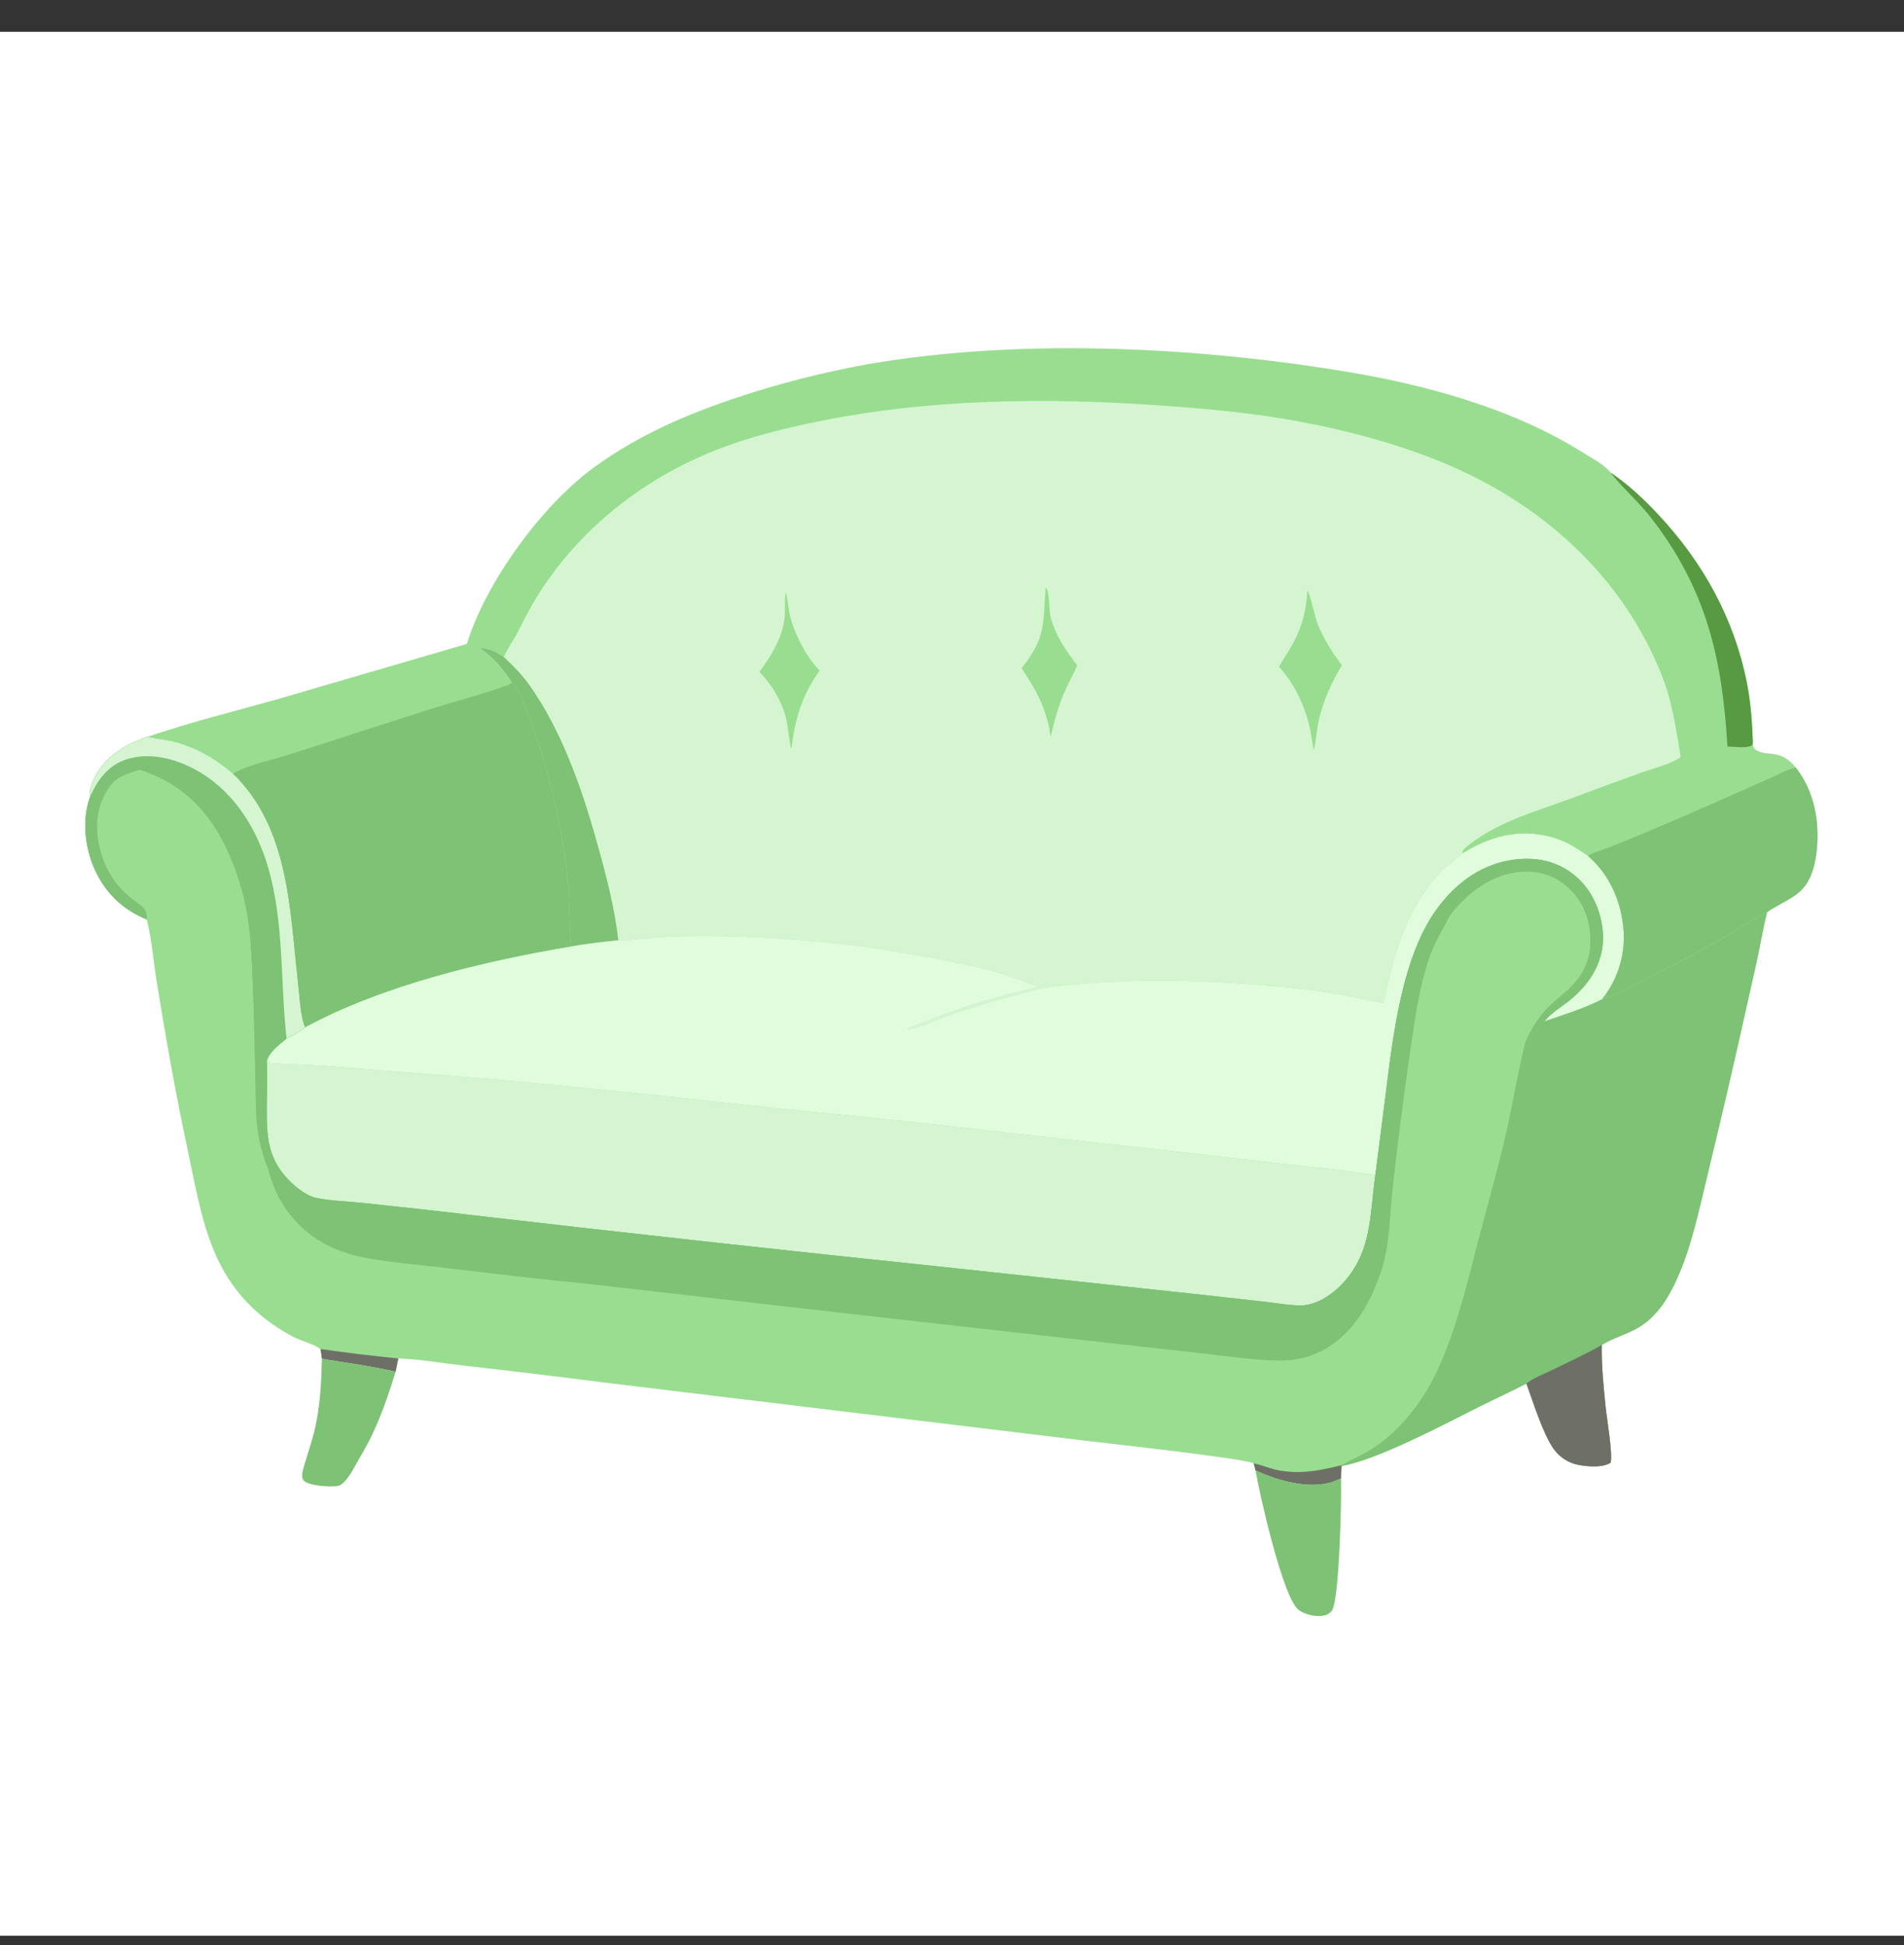<svg width="46" height="47" viewBox="0 0 46 47" fill="none" xmlns="http://www.w3.org/2000/svg">
<rect x="0" y="0" width="46" height="47" fill="#333333" stroke="none"/>
<g clip-path="url(#clip0_1835_89864)">
<path d="M0 0.769H46V46.769H0V0.769Z" fill="white"/>
<path d="M11.28 15.559C11.736 14.072 13.084 12.217 14.344 11.299C15.437 10.502 16.611 10.001 17.888 9.579C18.38 9.418 18.877 9.273 19.378 9.145C19.88 9.018 20.386 8.907 20.895 8.813C24.544 8.17 28.741 8.369 32.388 8.958C34.398 9.283 36.527 9.853 38.26 10.947C38.453 11.069 38.776 11.236 38.906 11.417C39.335 11.702 39.722 12.067 40.072 12.443C41.145 13.592 41.896 14.945 42.203 16.496C42.297 16.969 42.332 17.446 42.347 17.927C42.356 18.008 42.342 18.061 42.414 18.113C42.67 18.299 43.007 18.072 43.386 18.547C43.84 19.124 43.971 19.878 43.885 20.598C43.84 20.972 43.731 21.355 43.419 21.595C43.194 21.769 42.919 21.874 42.691 22.041C42.609 22.366 42.553 22.698 42.485 23.026C42.4 23.437 42.302 23.847 42.212 24.257C41.912 25.606 41.599 26.953 41.275 28.296C41.064 29.154 40.882 30.084 40.519 30.891C40.31 31.355 40.04 31.802 39.594 32.07C39.311 32.24 38.974 32.325 38.699 32.495C38.688 32.998 38.742 33.496 38.791 33.996C38.818 34.27 38.966 35.115 38.912 35.34C38.72 35.468 38.345 35.436 38.125 35.391C38.109 35.388 38.094 35.385 38.079 35.381C38.064 35.377 38.049 35.373 38.035 35.368C38.02 35.364 38.005 35.358 37.99 35.353C37.976 35.348 37.961 35.342 37.947 35.336C37.933 35.33 37.919 35.324 37.904 35.317C37.89 35.31 37.877 35.303 37.863 35.296C37.849 35.289 37.836 35.281 37.822 35.273C37.809 35.265 37.796 35.257 37.783 35.248C37.77 35.239 37.758 35.23 37.745 35.221C37.733 35.212 37.72 35.202 37.708 35.193C37.696 35.183 37.685 35.172 37.673 35.162C37.662 35.152 37.65 35.141 37.639 35.13C37.628 35.119 37.618 35.108 37.607 35.096C37.597 35.085 37.587 35.073 37.577 35.061C37.567 35.049 37.557 35.037 37.548 35.024C37.539 35.012 37.53 34.999 37.521 34.986C37.261 34.596 37.044 33.885 36.878 33.428C36.497 33.628 36.104 33.804 35.719 33.997C34.884 34.416 33.281 35.271 32.411 35.421L32.398 35.72C32.341 35.748 32.282 35.774 32.223 35.795C31.637 35.999 30.87 35.776 30.332 35.525L30.289 35.357C30.049 35.232 26.759 34.875 26.174 34.803L14.593 33.402C13.454 33.256 12.314 33.119 11.174 32.991C10.661 32.932 10.137 32.839 9.623 32.821L9.557 33.142C8.971 33.009 8.369 32.93 7.777 32.831C7.77 32.752 7.754 32.672 7.742 32.593C7.592 32.48 7.35 32.418 7.176 32.341C7.049 32.285 6.928 32.215 6.81 32.143C6.2 31.769 5.706 31.262 5.365 30.633C4.907 29.785 4.75 28.785 4.549 27.852C4.256 26.488 4.015 25.124 3.791 23.747C3.714 23.279 3.669 22.707 3.557 22.258L3.546 22.215C2.963 21.974 2.547 21.578 2.286 20.999C2.047 20.467 1.976 19.792 2.182 19.239C2.158 19.086 2.217 18.927 2.284 18.79C2.531 18.288 3.053 17.969 3.568 17.802C4.599 17.449 5.668 17.188 6.715 16.891L11.28 15.559Z" fill="#D5F5D1"/>
<path d="M2.182 19.239C2.158 19.086 2.217 18.927 2.284 18.79C2.531 18.288 3.053 17.969 3.568 17.801L3.593 17.807C3.772 17.848 3.954 17.861 4.134 17.902C4.698 18.032 5.191 18.319 5.629 18.69C6.987 20.009 6.998 21.965 7.198 23.717C7.233 24.018 7.256 24.561 7.372 24.819C9.248 23.801 11.715 23.215 13.81 22.863C14.184 22.796 14.561 22.757 14.938 22.715C15.275 22.725 15.64 22.664 15.979 22.64C16.374 22.612 16.776 22.615 17.172 22.615C17.668 22.619 18.163 22.635 18.657 22.663C19.151 22.692 19.645 22.733 20.137 22.786C20.63 22.839 21.12 22.905 21.61 22.983C22.099 23.061 22.585 23.151 23.07 23.254C23.409 23.328 23.755 23.392 24.088 23.49C24.432 23.59 24.771 23.721 25.105 23.851C24.094 24.052 22.888 24.445 21.942 24.849L21.942 24.868C22.106 24.87 22.856 24.548 23.075 24.478C23.727 24.269 24.403 24.064 25.068 23.901C25.48 23.8 25.939 23.791 26.361 23.756C27.548 23.657 28.71 23.679 29.896 23.759C30.636 23.81 31.367 23.87 32.102 23.981C32.544 24.048 32.982 24.157 33.423 24.236C33.484 24.026 33.519 23.804 33.572 23.591C33.807 22.65 34.134 21.763 34.822 21.052C34.977 20.892 35.172 20.766 35.338 20.615C35.99 20.212 36.657 20.027 37.419 20.207C37.78 20.292 38.062 20.467 38.363 20.677C38.901 21.147 39.182 21.803 39.227 22.515C39.23 22.551 39.231 22.588 39.231 22.624C39.232 22.661 39.231 22.697 39.23 22.734C39.229 22.77 39.227 22.807 39.224 22.843C39.221 22.88 39.217 22.916 39.212 22.952C39.208 22.988 39.202 23.024 39.196 23.06C39.19 23.096 39.182 23.132 39.175 23.168C39.166 23.203 39.158 23.239 39.148 23.274C39.139 23.309 39.128 23.344 39.117 23.379C39.106 23.414 39.094 23.448 39.081 23.483C39.068 23.517 39.055 23.551 39.04 23.584C39.026 23.618 39.011 23.651 38.995 23.684C38.979 23.717 38.963 23.749 38.945 23.781C38.928 23.813 38.91 23.845 38.891 23.876C38.872 23.908 38.853 23.939 38.832 23.969C38.812 23.999 38.791 24.029 38.77 24.059C38.748 24.088 38.725 24.117 38.703 24.145C39.186 23.976 39.651 23.713 40.104 23.477C40.589 23.224 41.08 22.981 41.552 22.704C41.929 22.484 42.3 22.234 42.691 22.041C42.609 22.366 42.553 22.698 42.485 23.026C42.4 23.437 42.302 23.846 42.212 24.257C41.912 25.606 41.599 26.953 41.275 28.296C41.064 29.154 40.882 30.084 40.519 30.89C40.31 31.354 40.04 31.802 39.594 32.069C39.311 32.239 38.974 32.325 38.699 32.495C38.688 32.998 38.742 33.496 38.791 33.996C38.818 34.27 38.966 35.115 38.912 35.34C38.72 35.467 38.345 35.435 38.125 35.391C38.109 35.388 38.094 35.385 38.079 35.381C38.064 35.377 38.049 35.373 38.035 35.368C38.02 35.363 38.005 35.358 37.99 35.353C37.976 35.348 37.961 35.342 37.947 35.336C37.933 35.33 37.919 35.324 37.904 35.317C37.89 35.31 37.877 35.303 37.863 35.296C37.849 35.289 37.836 35.281 37.822 35.273C37.809 35.265 37.796 35.257 37.783 35.248C37.77 35.239 37.758 35.23 37.745 35.221C37.733 35.212 37.72 35.202 37.708 35.192C37.696 35.182 37.685 35.172 37.673 35.162C37.662 35.151 37.65 35.141 37.639 35.13C37.628 35.119 37.618 35.108 37.607 35.096C37.597 35.085 37.587 35.073 37.577 35.061C37.567 35.049 37.557 35.037 37.548 35.024C37.539 35.012 37.53 34.999 37.521 34.986C37.261 34.595 37.044 33.885 36.878 33.428C36.497 33.628 36.104 33.804 35.719 33.997C34.884 34.416 33.281 35.27 32.411 35.421L32.398 35.72C32.341 35.747 32.282 35.774 32.223 35.794C31.637 35.999 30.87 35.776 30.332 35.525L30.289 35.357C30.049 35.231 26.759 34.875 26.174 34.803L14.593 33.402C13.454 33.256 12.314 33.119 11.174 32.991C10.661 32.932 10.137 32.839 9.623 32.821L9.557 33.142C8.971 33.008 8.369 32.929 7.777 32.83C7.77 32.751 7.754 32.672 7.742 32.593C7.592 32.48 7.35 32.418 7.176 32.341C7.049 32.285 6.928 32.215 6.81 32.142C6.2 31.768 5.706 31.262 5.365 30.632C4.907 29.785 4.75 28.785 4.549 27.852C4.256 26.488 4.015 25.124 3.791 23.747C3.714 23.279 3.669 22.707 3.557 22.258L3.546 22.215C2.963 21.974 2.547 21.578 2.286 20.998C2.047 20.466 1.976 19.792 2.182 19.239Z" fill="#99DE90"/>
<path d="M35.338 20.615C35.99 20.212 36.657 20.027 37.419 20.207C37.78 20.292 38.062 20.467 38.363 20.677C38.902 21.147 39.182 21.803 39.228 22.515C39.23 22.551 39.231 22.588 39.231 22.624C39.232 22.661 39.231 22.697 39.23 22.734C39.229 22.77 39.227 22.807 39.224 22.843C39.221 22.88 39.217 22.916 39.212 22.952C39.208 22.988 39.202 23.024 39.196 23.06C39.19 23.096 39.182 23.132 39.175 23.168C39.167 23.203 39.158 23.239 39.148 23.274C39.139 23.309 39.128 23.344 39.117 23.379C39.106 23.414 39.094 23.448 39.081 23.483C39.068 23.517 39.055 23.551 39.04 23.584C39.026 23.618 39.011 23.651 38.995 23.684C38.979 23.717 38.963 23.749 38.945 23.781C38.928 23.813 38.91 23.845 38.891 23.876C38.872 23.908 38.853 23.939 38.832 23.969C38.812 23.999 38.791 24.029 38.77 24.059C38.748 24.088 38.726 24.117 38.703 24.145C38.262 24.374 37.78 24.513 37.313 24.678C37.318 24.672 37.322 24.666 37.327 24.66C37.475 24.475 37.706 24.34 37.891 24.194C38.44 23.761 38.794 23.177 38.718 22.462C38.664 21.947 38.423 21.449 38.012 21.126C37.604 20.805 37.112 20.704 36.603 20.768C35.823 20.866 35.23 21.289 34.758 21.903C33.855 23.08 33.645 25.116 33.463 26.555L33.23 28.38C32.916 28.363 32.597 28.293 32.283 28.258C31.392 28.167 30.502 28.066 29.613 27.957L22.404 27.15C21.104 27.001 19.798 26.888 18.497 26.751C16.298 26.502 14.097 26.277 11.893 26.075L7.85 25.755C7.448 25.726 7.044 25.722 6.641 25.691C6.56 25.685 6.501 25.697 6.446 25.632C6.486 25.504 6.546 25.431 6.639 25.334C6.731 25.25 6.828 25.171 6.924 25.09C7.066 25.037 7.252 24.912 7.372 24.819C9.248 23.801 11.715 23.215 13.81 22.863C14.184 22.796 14.561 22.757 14.938 22.715C15.275 22.725 15.64 22.664 15.979 22.64C16.374 22.612 16.776 22.615 17.172 22.615C17.668 22.619 18.163 22.635 18.657 22.663C19.151 22.692 19.645 22.733 20.137 22.786C20.63 22.839 21.12 22.905 21.61 22.983C22.099 23.061 22.585 23.151 23.07 23.254C23.409 23.328 23.755 23.392 24.088 23.49C24.432 23.59 24.771 23.721 25.105 23.851C24.094 24.052 22.888 24.445 21.942 24.849L21.942 24.868C22.106 24.87 22.856 24.548 23.076 24.478C23.727 24.269 24.403 24.064 25.068 23.901C25.48 23.8 25.939 23.791 26.362 23.756C27.548 23.657 28.71 23.679 29.896 23.759C30.636 23.81 31.367 23.87 32.102 23.981C32.544 24.048 32.982 24.157 33.423 24.236C33.484 24.026 33.519 23.804 33.572 23.591C33.807 22.65 34.134 21.763 34.822 21.052C34.977 20.892 35.172 20.766 35.338 20.615Z" fill="#E0FCDC"/>
<path d="M33.23 28.38C33.089 29.367 33.155 30.251 32.419 31.031C32.186 31.277 31.8 31.535 31.452 31.54C31.158 31.545 30.837 31.484 30.544 31.451L28.804 31.258L22.813 30.614C19.027 30.22 15.245 29.804 11.464 29.366C10.572 29.259 9.68 29.16 8.786 29.067C8.414 29.027 8.005 29.019 7.641 28.944C7.425 28.899 7.189 28.719 7.032 28.568C6.467 28.026 6.44 27.483 6.445 26.749C6.447 26.377 6.455 26.004 6.446 25.632C6.501 25.697 6.56 25.685 6.641 25.691C7.044 25.722 7.448 25.726 7.85 25.755L11.893 26.074C14.097 26.277 16.298 26.502 18.497 26.751C19.798 26.888 21.104 27.001 22.404 27.15L29.613 27.957C30.502 28.066 31.392 28.167 32.283 28.258C32.597 28.292 32.916 28.362 33.23 28.38Z" fill="#D5F5D1"/>
<path d="M38.703 24.145C39.186 23.976 39.651 23.713 40.104 23.477C40.589 23.224 41.08 22.981 41.552 22.705C41.929 22.484 42.301 22.234 42.691 22.041C42.609 22.366 42.553 22.698 42.485 23.026C42.4 23.437 42.302 23.846 42.212 24.257C41.912 25.606 41.6 26.953 41.275 28.296C41.064 29.154 40.882 30.084 40.52 30.89C40.311 31.354 40.04 31.802 39.594 32.069C39.311 32.239 38.974 32.325 38.699 32.495C38.688 32.998 38.742 33.496 38.791 33.996C38.818 34.27 38.966 35.115 38.912 35.34C38.72 35.468 38.345 35.435 38.125 35.391C38.11 35.388 38.094 35.385 38.08 35.381C38.064 35.377 38.05 35.373 38.035 35.368C38.02 35.363 38.005 35.358 37.99 35.353C37.976 35.348 37.961 35.342 37.947 35.336C37.933 35.33 37.919 35.324 37.905 35.317C37.891 35.31 37.877 35.303 37.863 35.296C37.849 35.289 37.836 35.281 37.823 35.273C37.809 35.265 37.796 35.257 37.783 35.248C37.77 35.239 37.758 35.23 37.745 35.221C37.733 35.212 37.721 35.202 37.709 35.192C37.697 35.182 37.685 35.172 37.673 35.162C37.662 35.151 37.651 35.141 37.639 35.13C37.629 35.119 37.618 35.108 37.607 35.096C37.597 35.085 37.587 35.073 37.577 35.061C37.567 35.049 37.557 35.037 37.548 35.024C37.539 35.012 37.53 34.999 37.521 34.986C37.261 34.595 37.044 33.885 36.878 33.428C36.497 33.628 36.104 33.804 35.719 33.997C34.884 34.416 33.281 35.27 32.411 35.421L32.413 35.399C32.633 35.273 32.866 35.175 33.085 35.044C33.723 34.661 34.241 34.033 34.591 33.38C35.097 32.437 35.419 31.128 35.686 30.084C35.913 29.197 36.17 28.319 36.376 27.426C36.544 26.697 36.66 25.954 36.838 25.229C36.961 25.169 37.113 24.863 37.236 24.75C37.262 24.727 37.287 24.702 37.313 24.678C37.78 24.513 38.262 24.374 38.703 24.145Z" fill="#7EC275"/>
<path d="M36.878 33.428C37.047 33.291 37.308 33.194 37.503 33.099C37.904 32.904 38.312 32.717 38.699 32.495C38.688 32.998 38.742 33.496 38.791 33.996C38.818 34.27 38.966 35.115 38.912 35.34C38.72 35.467 38.345 35.435 38.125 35.391C38.11 35.388 38.094 35.385 38.08 35.381C38.064 35.377 38.05 35.373 38.035 35.368C38.02 35.363 38.005 35.358 37.99 35.353C37.976 35.348 37.961 35.342 37.947 35.336C37.933 35.33 37.919 35.324 37.905 35.317C37.891 35.31 37.877 35.303 37.863 35.296C37.849 35.289 37.836 35.281 37.823 35.273C37.809 35.265 37.796 35.257 37.783 35.248C37.77 35.239 37.758 35.23 37.745 35.221C37.733 35.212 37.721 35.202 37.709 35.192C37.697 35.182 37.685 35.172 37.673 35.162C37.662 35.151 37.651 35.141 37.639 35.13C37.629 35.119 37.618 35.108 37.607 35.096C37.597 35.085 37.587 35.073 37.577 35.061C37.567 35.049 37.557 35.037 37.548 35.024C37.539 35.012 37.53 34.999 37.521 34.986C37.261 34.595 37.044 33.885 36.878 33.428Z" fill="#6E7068"/>
<path d="M2.182 19.239C2.158 19.086 2.217 18.927 2.284 18.79C2.531 18.288 3.053 17.969 3.568 17.801L3.593 17.807C3.772 17.848 3.954 17.861 4.134 17.902C4.698 18.032 5.191 18.319 5.629 18.69C6.987 20.009 6.998 21.965 7.198 23.717C7.233 24.018 7.256 24.561 7.372 24.819C7.252 24.912 7.065 25.037 6.923 25.09C6.828 25.171 6.731 25.25 6.639 25.334C6.546 25.431 6.486 25.504 6.446 25.632C6.455 26.004 6.447 26.377 6.445 26.749C6.44 27.483 6.467 28.026 7.032 28.568C7.189 28.719 7.425 28.899 7.641 28.944C8.005 29.019 8.414 29.027 8.786 29.067C9.679 29.16 10.572 29.259 11.464 29.366C15.245 29.804 19.027 30.22 22.812 30.614L28.804 31.258L30.544 31.451C30.837 31.484 31.157 31.545 31.452 31.54C31.8 31.535 32.186 31.277 32.419 31.031C33.155 30.251 33.088 29.367 33.23 28.38L33.463 26.555C33.645 25.116 33.855 23.08 34.758 21.903C35.23 21.289 35.823 20.866 36.603 20.768C37.112 20.704 37.604 20.805 38.012 21.126C38.423 21.449 38.664 21.947 38.718 22.462C38.794 23.177 38.44 23.761 37.891 24.194C37.705 24.34 37.475 24.475 37.327 24.66C37.322 24.666 37.318 24.672 37.313 24.678C37.287 24.702 37.262 24.726 37.236 24.75C37.113 24.863 36.96 25.169 36.838 25.229C36.889 25.075 36.976 24.926 37.059 24.787C37.417 24.188 37.776 24.105 38.132 23.64C38.397 23.296 38.467 22.866 38.406 22.442C38.34 21.985 38.124 21.604 37.749 21.33C37.403 21.078 36.996 21.014 36.58 21.081C35.953 21.183 35.371 21.643 35.012 22.149C34.857 22.462 34.673 22.745 34.554 23.076C34.282 23.835 34.177 24.672 34.06 25.466C33.904 26.552 33.765 27.64 33.644 28.729C33.573 29.356 33.58 30.043 33.388 30.647C33.096 31.571 32.585 32.443 31.618 32.769C31.258 32.891 30.899 32.882 30.524 32.857C30.01 32.824 29.495 32.751 28.983 32.691L27.087 32.481L20.846 31.779L14.261 31.027C13.093 30.908 11.926 30.777 10.761 30.634C10.152 30.563 9.539 30.512 8.934 30.41C8.586 30.351 8.244 30.252 7.927 30.095C7.268 29.766 6.785 29.197 6.553 28.498C6.524 28.412 6.493 28.322 6.478 28.232C6.157 27.465 6.189 26.875 6.171 26.071C6.152 25.279 6.139 24.484 6.105 23.692C6.08 23.108 6.059 22.517 5.946 21.943C5.918 21.8 5.885 21.659 5.847 21.519C5.809 21.378 5.767 21.24 5.719 21.103C5.671 20.966 5.619 20.83 5.561 20.697C5.504 20.564 5.442 20.433 5.375 20.304C4.933 19.464 4.281 18.88 3.371 18.595L3.335 18.606C2.926 18.739 2.745 18.792 2.531 19.189C2.287 19.641 2.303 20.175 2.453 20.653C2.595 21.107 2.833 21.437 3.203 21.73C3.297 21.804 3.433 21.887 3.501 21.985C3.544 22.049 3.546 22.14 3.546 22.215C2.963 21.974 2.547 21.578 2.286 20.998C2.047 20.466 1.976 19.792 2.182 19.239Z" fill="#7EC275"/>
<path d="M2.182 19.239C2.158 19.086 2.217 18.927 2.284 18.79C2.531 18.288 3.053 17.969 3.568 17.801L3.593 17.807C3.772 17.848 3.954 17.861 4.134 17.902C4.698 18.032 5.191 18.319 5.629 18.69C6.987 20.009 6.998 21.965 7.198 23.717C7.233 24.018 7.256 24.561 7.372 24.819C7.252 24.912 7.065 25.037 6.923 25.09C6.828 25.171 6.731 25.25 6.639 25.334C6.546 25.431 6.486 25.504 6.446 25.632C6.455 26.004 6.447 26.377 6.445 26.749C6.44 27.483 6.467 28.026 7.032 28.568C7.189 28.719 7.425 28.899 7.641 28.944C8.005 29.019 8.414 29.027 8.786 29.067C9.679 29.16 10.572 29.259 11.464 29.366C15.245 29.804 19.027 30.22 22.812 30.614L28.804 31.258L30.544 31.451C30.837 31.484 31.157 31.545 31.452 31.54C31.8 31.535 32.186 31.277 32.419 31.031C33.155 30.251 33.088 29.367 33.23 28.38L33.463 26.555C33.645 25.116 33.855 23.08 34.758 21.903C35.23 21.289 35.823 20.866 36.603 20.768C37.112 20.704 37.604 20.805 38.012 21.126C38.423 21.449 38.664 21.947 38.718 22.462C38.794 23.177 38.44 23.761 37.891 24.194C37.705 24.34 37.475 24.475 37.327 24.66C37.322 24.666 37.318 24.672 37.313 24.678C37.287 24.702 37.262 24.726 37.236 24.75C37.113 24.863 36.96 25.169 36.838 25.229C36.889 25.075 36.976 24.926 37.059 24.787C37.417 24.188 37.776 24.105 38.132 23.64C38.397 23.296 38.467 22.866 38.406 22.442C38.34 21.985 38.124 21.604 37.749 21.33C37.403 21.078 36.996 21.014 36.58 21.081C35.953 21.183 35.371 21.643 35.012 22.149C35.001 22.157 34.989 22.165 34.978 22.174C34.846 22.276 34.735 22.48 34.657 22.626C34.14 23.595 34.076 24.652 33.921 25.713C33.819 26.416 33.698 27.122 33.64 27.831C33.604 28.271 33.55 28.706 33.491 29.144C33.364 30.096 33.234 30.789 32.467 31.439C32.03 31.809 31.626 31.858 31.07 31.808C29.069 31.612 27.07 31.397 25.073 31.162C21.839 30.83 18.607 30.471 15.379 30.086L10.114 29.507L8.712 29.34C8.387 29.303 8.043 29.284 7.726 29.204C7.274 29.09 6.992 28.851 6.701 28.5C6.633 28.419 6.562 28.295 6.478 28.232C6.157 27.465 6.189 26.875 6.171 26.071C6.152 25.279 6.139 24.484 6.105 23.692C6.08 23.108 6.059 22.517 5.946 21.943C5.918 21.8 5.885 21.659 5.847 21.519C5.809 21.378 5.767 21.24 5.719 21.103C5.671 20.966 5.619 20.83 5.561 20.697C5.504 20.564 5.442 20.433 5.375 20.304C4.933 19.464 4.281 18.88 3.371 18.595L3.335 18.606C2.926 18.739 2.745 18.792 2.531 19.189C2.287 19.641 2.303 20.175 2.453 20.653C2.595 21.107 2.833 21.437 3.203 21.73C3.297 21.804 3.433 21.887 3.501 21.985C3.544 22.049 3.546 22.14 3.546 22.215C2.963 21.974 2.547 21.578 2.286 20.998C2.047 20.466 1.976 19.792 2.182 19.239Z" fill="#7EC275"/>
<path d="M2.182 19.239C2.158 19.086 2.217 18.927 2.284 18.79C2.531 18.288 3.053 17.969 3.568 17.801L3.592 17.807C3.772 17.848 3.954 17.861 4.134 17.902C4.698 18.032 5.191 18.319 5.629 18.69C6.987 20.009 6.998 21.965 7.198 23.717C7.233 24.018 7.256 24.561 7.372 24.819C7.252 24.912 7.065 25.037 6.923 25.09C6.759 23.625 6.884 22.06 6.378 20.653C6.048 19.735 5.442 18.921 4.541 18.505C4.06 18.283 3.488 18.178 2.979 18.375C2.59 18.526 2.342 18.869 2.182 19.239Z" fill="#D5F5D1"/>
<path d="M30.289 35.357C30.295 35.359 30.302 35.36 30.308 35.361C30.486 35.397 30.654 35.472 30.832 35.512C31.374 35.633 31.887 35.534 32.413 35.399L32.411 35.421L32.398 35.72C32.341 35.748 32.282 35.774 32.223 35.795C31.637 35.999 30.87 35.776 30.332 35.525L30.289 35.357Z" fill="#6E7068"/>
<path d="M7.742 32.593C8.367 32.684 8.994 32.76 9.623 32.821L9.557 33.142C8.972 33.008 8.369 32.929 7.777 32.83C7.77 32.751 7.754 32.672 7.742 32.593Z" fill="#6E7068"/>
<path d="M11.28 15.559C11.737 14.072 13.084 12.217 14.344 11.299C15.437 10.502 16.611 10.001 17.888 9.579C18.38 9.418 18.877 9.273 19.379 9.145C19.88 9.018 20.386 8.907 20.895 8.813C24.544 8.17 28.741 8.369 32.388 8.958C34.398 9.283 36.528 9.853 38.26 10.947C38.453 11.069 38.776 11.236 38.907 11.417C39.335 11.702 39.722 12.067 40.072 12.443C41.145 13.592 41.896 14.945 42.204 16.496C42.297 16.969 42.332 17.446 42.348 17.927C42.356 18.008 42.342 18.061 42.414 18.113C42.67 18.299 43.007 18.072 43.386 18.547C43.84 19.124 43.971 19.878 43.885 20.598C43.84 20.972 43.731 21.355 43.419 21.595C43.194 21.769 42.919 21.874 42.691 22.041C42.3 22.234 41.929 22.484 41.552 22.705C41.08 22.981 40.589 23.224 40.104 23.477C39.651 23.713 39.186 23.977 38.703 24.145C38.726 24.117 38.748 24.088 38.77 24.059C38.791 24.029 38.812 24 38.832 23.969C38.853 23.939 38.872 23.908 38.891 23.877C38.91 23.845 38.928 23.814 38.945 23.782C38.963 23.749 38.979 23.717 38.995 23.684C39.011 23.651 39.026 23.618 39.041 23.584C39.055 23.551 39.068 23.517 39.081 23.483C39.094 23.448 39.106 23.414 39.117 23.379C39.128 23.345 39.139 23.309 39.148 23.274C39.158 23.239 39.167 23.204 39.175 23.168C39.182 23.132 39.19 23.096 39.196 23.061C39.202 23.025 39.208 22.988 39.212 22.952C39.217 22.916 39.221 22.88 39.224 22.843C39.227 22.807 39.229 22.771 39.23 22.734C39.231 22.698 39.232 22.661 39.231 22.625C39.231 22.588 39.23 22.552 39.228 22.515C39.182 21.803 38.902 21.148 38.363 20.677C38.062 20.467 37.78 20.292 37.419 20.207C36.657 20.028 35.99 20.212 35.338 20.615L35.325 20.591C35.363 20.492 35.489 20.411 35.572 20.35C36.283 19.824 37.146 19.592 37.964 19.289C38.528 19.076 39.094 18.868 39.661 18.665C39.849 18.598 40.486 18.423 40.604 18.283C40.5 17.64 40.397 16.954 40.159 16.345C39.236 13.99 37.355 12.262 35.061 11.263C33.895 10.756 32.614 10.412 31.365 10.18C30.302 9.983 29.215 9.882 28.137 9.804C25.277 9.598 22.371 9.626 19.556 10.227C18.782 10.392 18.032 10.584 17.294 10.876C15.546 11.566 14.033 12.754 13.018 14.344C12.828 14.642 12.674 14.951 12.512 15.265C12.406 15.47 12.264 15.661 12.173 15.873C11.994 15.754 11.818 15.663 11.598 15.66C11.943 15.903 12.132 16.144 12.371 16.487C12.578 16.749 12.697 17.108 12.813 17.42C12.933 17.741 13.042 18.066 13.141 18.394C13.239 18.722 13.327 19.053 13.403 19.387C13.48 19.721 13.546 20.057 13.6 20.395C13.655 20.733 13.698 21.073 13.73 21.414C13.751 21.659 13.764 22.744 13.81 22.863C11.715 23.215 9.248 23.801 7.372 24.819C7.256 24.561 7.233 24.019 7.198 23.717C6.998 21.965 6.987 20.009 5.629 18.69C5.192 18.319 4.698 18.032 4.134 17.902C3.954 17.861 3.772 17.848 3.593 17.807L3.569 17.802C4.599 17.449 5.668 17.188 6.715 16.891L11.28 15.559Z" fill="#99DE90"/>
<path d="M12.371 16.487C12.578 16.749 12.697 17.108 12.813 17.42C12.933 17.741 13.042 18.065 13.141 18.393C13.239 18.722 13.327 19.053 13.403 19.387C13.48 19.721 13.546 20.057 13.6 20.395C13.655 20.733 13.698 21.073 13.73 21.414C13.751 21.659 13.764 22.743 13.811 22.863C11.716 23.215 9.248 23.801 7.372 24.819C7.256 24.561 7.233 24.018 7.198 23.717C6.998 21.965 6.987 20.009 5.629 18.69C5.939 18.495 6.583 18.36 6.958 18.24L10.406 17.13C10.999 16.944 11.608 16.79 12.193 16.581C12.261 16.557 12.318 16.538 12.371 16.487Z" fill="#7EC275"/>
<path d="M38.363 20.677C38.489 20.596 38.68 20.55 38.822 20.494C39.125 20.375 39.426 20.253 39.725 20.127C40.734 19.707 41.726 19.261 42.725 18.819C42.935 18.726 43.164 18.599 43.386 18.547C43.84 19.124 43.971 19.878 43.885 20.597C43.84 20.972 43.731 21.355 43.419 21.595C43.194 21.768 42.919 21.874 42.691 22.04C42.301 22.234 41.929 22.484 41.552 22.704C41.08 22.98 40.589 23.224 40.104 23.477C39.651 23.713 39.186 23.976 38.703 24.145C38.726 24.117 38.748 24.088 38.77 24.058C38.791 24.029 38.812 23.999 38.832 23.969C38.853 23.938 38.872 23.907 38.891 23.876C38.91 23.845 38.928 23.813 38.945 23.781C38.963 23.749 38.979 23.717 38.995 23.684C39.011 23.651 39.026 23.618 39.041 23.584C39.055 23.55 39.068 23.517 39.081 23.482C39.094 23.448 39.106 23.414 39.117 23.379C39.128 23.344 39.139 23.309 39.148 23.274C39.158 23.239 39.167 23.203 39.175 23.168C39.183 23.132 39.19 23.096 39.196 23.06C39.202 23.024 39.208 22.988 39.212 22.952C39.217 22.916 39.221 22.88 39.224 22.843C39.227 22.807 39.229 22.77 39.23 22.734C39.231 22.697 39.232 22.661 39.231 22.624C39.231 22.588 39.23 22.551 39.228 22.515C39.182 21.803 38.902 21.147 38.363 20.677Z" fill="#7EC275"/>
<path d="M38.907 11.416C39.335 11.702 39.722 12.067 40.072 12.443C41.145 13.592 41.896 14.945 42.203 16.496C42.297 16.969 42.332 17.446 42.348 17.927C42.34 17.961 42.344 18.002 42.31 18.018C42.17 18.087 41.895 18.033 41.735 18.041C41.609 15.916 41.23 14.239 39.891 12.513C39.592 12.127 39.22 11.81 38.918 11.432L38.907 11.416Z" fill="#579A41"/>
<path d="M11.597 15.66C11.817 15.663 11.993 15.754 12.173 15.873C12.381 16.073 12.585 16.269 12.755 16.504C13.617 17.695 14.116 19.225 14.499 20.629C14.686 21.313 14.858 22.009 14.938 22.715C14.561 22.757 14.184 22.796 13.81 22.863C13.764 22.743 13.751 21.659 13.73 21.414C13.698 21.073 13.655 20.733 13.6 20.395C13.546 20.057 13.48 19.721 13.403 19.387C13.327 19.053 13.239 18.722 13.141 18.393C13.042 18.065 12.933 17.741 12.813 17.42C12.697 17.108 12.578 16.749 12.371 16.487C12.132 16.144 11.943 15.903 11.597 15.66Z" fill="#7EC275"/>
<path d="M31.587 14.263C31.644 14.325 31.775 14.927 31.832 15.071C31.975 15.431 32.189 15.767 32.421 16.075C32.149 16.518 31.938 16.998 31.841 17.51C31.804 17.704 31.798 17.904 31.747 18.095C31.745 18.102 31.743 18.11 31.741 18.117C31.698 17.951 31.686 17.772 31.648 17.603C31.529 17.063 31.275 16.518 30.899 16.11C30.976 15.966 31.074 15.829 31.158 15.688C31.436 15.219 31.554 14.805 31.587 14.263Z" fill="#99DE90"/>
<path d="M18.982 14.307C19.031 14.479 19.039 14.665 19.078 14.841C19.183 15.303 19.473 15.865 19.803 16.202C19.377 16.794 19.209 17.37 19.119 18.086C19.094 18.082 19.04 17.608 19.013 17.461C18.927 17.003 18.667 16.565 18.346 16.234C18.629 15.849 18.915 15.391 18.957 14.903C18.973 14.721 18.952 14.532 18.976 14.351L18.982 14.307Z" fill="#99DE90"/>
<path d="M25.263 14.19C25.366 14.3 25.337 14.722 25.378 14.886C25.492 15.337 25.744 15.717 26.028 16.077C25.934 16.291 25.817 16.495 25.723 16.71C25.569 17.058 25.473 17.414 25.389 17.784L25.39 17.792C25.358 17.743 25.361 17.642 25.349 17.582C25.314 17.415 25.253 17.232 25.193 17.071C25.069 16.741 24.872 16.44 24.682 16.145C25.285 15.375 25.191 15.095 25.263 14.19Z" fill="#99DE90"/>
<path d="M30.332 35.524C30.87 35.776 31.637 35.999 32.223 35.794C32.283 35.773 32.341 35.747 32.398 35.72C32.415 36.208 32.358 38.597 32.188 38.899C32.146 38.974 32.063 39.018 31.982 39.035C31.796 39.073 31.524 39.011 31.373 38.897C30.994 38.611 30.423 36.066 30.332 35.524Z" fill="#7EC275"/>
<path d="M7.777 32.831C8.369 32.93 8.971 33.009 9.557 33.142C9.392 33.688 9.202 34.236 8.951 34.749C8.84 34.976 8.702 35.193 8.581 35.415C8.507 35.55 8.334 35.862 8.177 35.898C8.006 35.938 7.475 35.9 7.347 35.782C7.252 35.695 7.324 35.498 7.355 35.389C7.442 35.093 7.545 34.799 7.613 34.497C7.737 33.949 7.764 33.391 7.777 32.831Z" fill="#7EC275"/>
</g>
<defs>
<clipPath id="clip0_1835_89864">
<rect width="46" height="46" fill="white" transform="translate(0 0.769)"/>
</clipPath>
</defs>
</svg>

